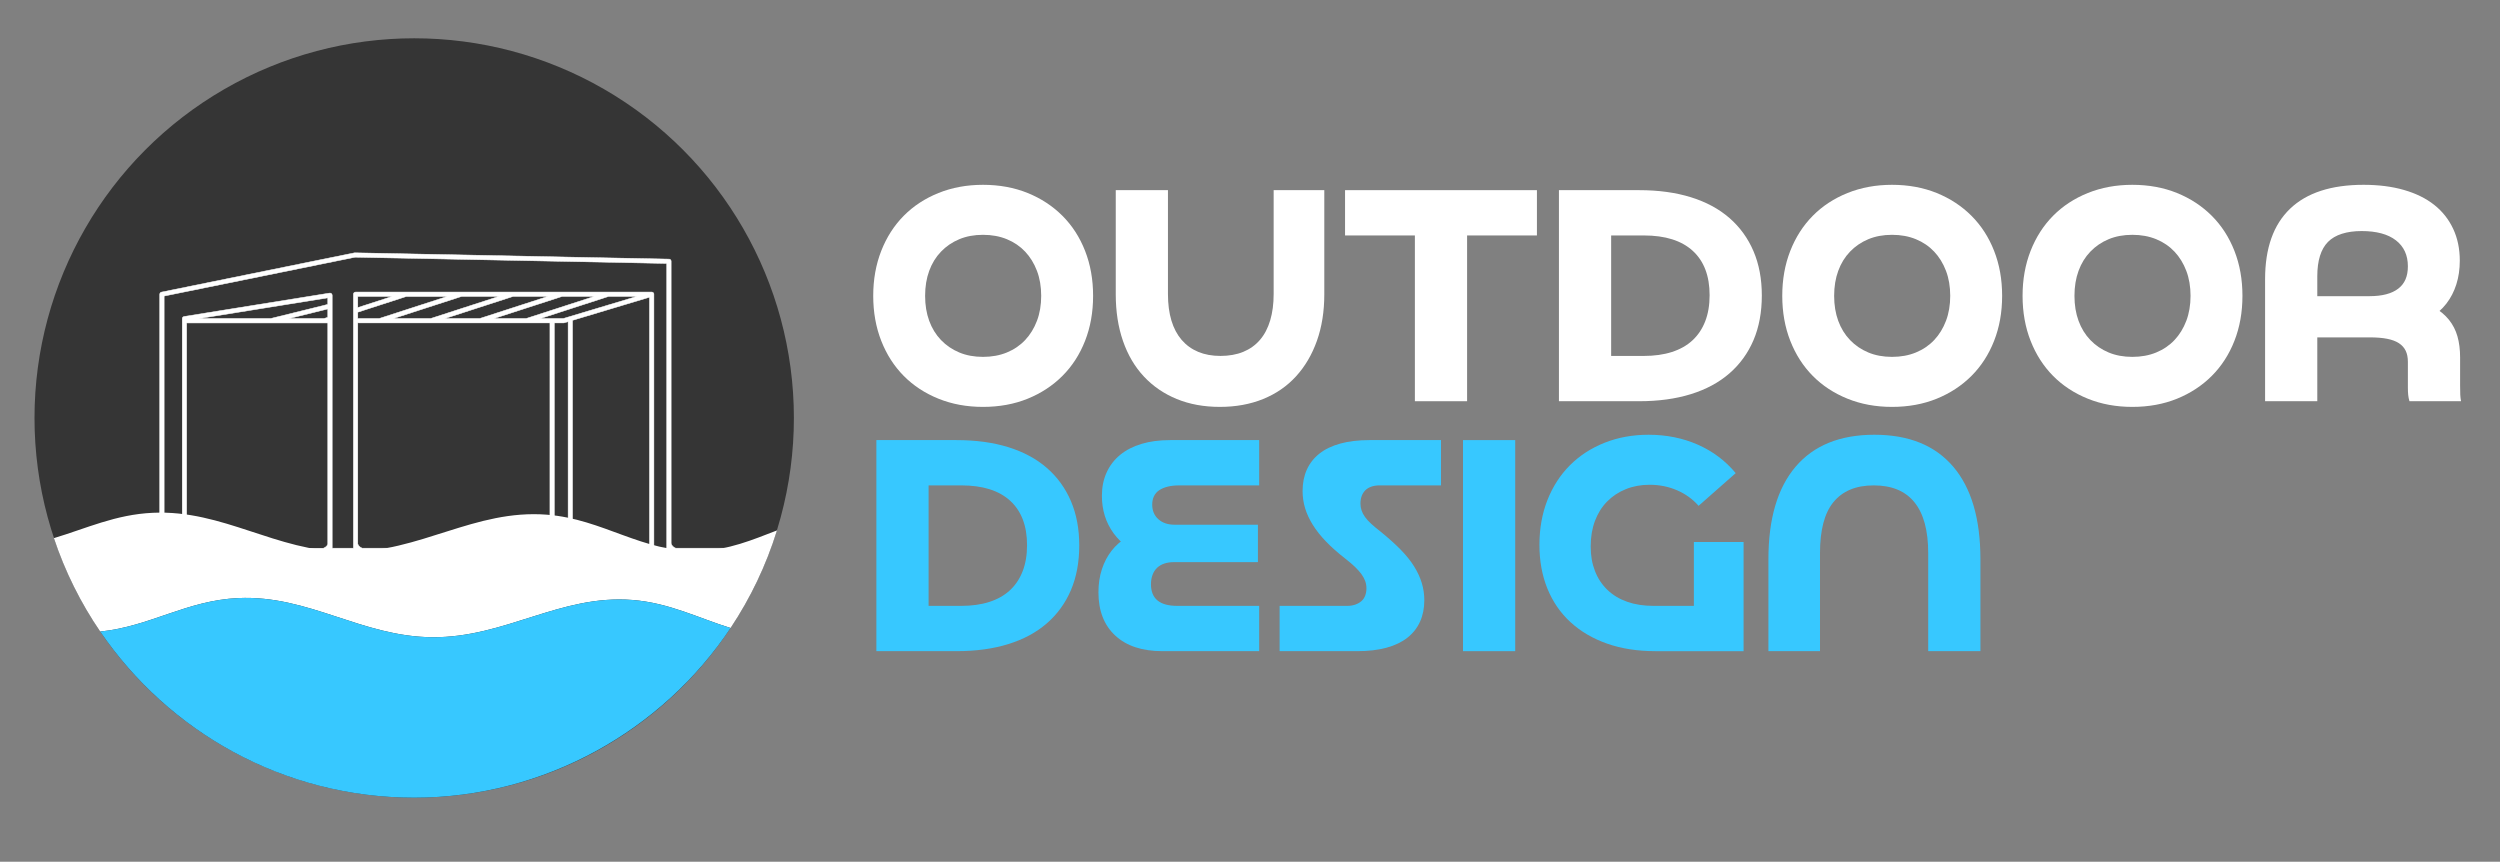 <?xml version="1.0" encoding="UTF-8"?>
<svg id="Layer_1" xmlns="http://www.w3.org/2000/svg" width="5000" height="1723.47" viewBox="0 0 5000 1723.47">
  <rect x="0" y="0" width="5000" height="1723.47" fill="#808080" stroke="none"/>
  <defs>
    <style>
      .cls-1 {
        fill: #37c8ff;
      }

      .cls-2 {
        stroke: #fff;
        stroke-miterlimit: 10;
      }

      .cls-2, .cls-3 {
        fill: #fff;
      }

      .cls-4 {
        fill: none;
      }

      .cls-5 {
        fill: #353535;
      }
    </style>
  </defs>
  <g>
    <circle class="cls-5" cx="828.39" cy="835.97" r="759.39"/>
    <path class="cls-2" d="M1452.77,1096.42h-101.26c-3.56-1.4-8.07-4.22-9.26-9.69v-564.12c0-.06,0-.12,0-.18,0-.08,0-.15-.01-.23,0-.07-.02-.14-.03-.21-.01-.07-.02-.15-.03-.22-.01-.07-.03-.14-.05-.21-.02-.07-.03-.14-.05-.21-.02-.07-.05-.14-.07-.2-.02-.07-.05-.13-.07-.2-.03-.07-.06-.13-.09-.2-.03-.06-.06-.13-.09-.19-.03-.06-.07-.12-.11-.19-.04-.06-.07-.12-.11-.18-.04-.06-.08-.12-.12-.17-.04-.06-.08-.11-.12-.17-.04-.05-.09-.11-.14-.16-.05-.05-.09-.11-.14-.16-.05-.05-.1-.09-.15-.14-.05-.05-.1-.1-.16-.14-.05-.04-.11-.08-.16-.12-.06-.04-.11-.09-.17-.13-.06-.04-.11-.07-.17-.11-.06-.04-.12-.08-.19-.11-.06-.03-.12-.06-.18-.09-.06-.03-.13-.07-.2-.09-.06-.03-.13-.05-.2-.08-.07-.03-.13-.05-.2-.07-.07-.02-.14-.04-.21-.06-.07-.02-.14-.04-.21-.05-.07-.02-.15-.03-.22-.04-.07-.01-.14-.02-.21-.03-.07,0-.15-.01-.23-.02-.06,0-.12-.01-.18-.01l-626.23-12.56c-.18-.02-.37-.04-.56-.04h-1.44c-.05,0-.1,0-.16,0-.09,0-.17,0-.26.01-.04,0-.07,0-.11.01-.12.01-.23.03-.34.05,0,0,0,0,0,0l-385.89,78.52c-2.04.42-3.51,2.21-3.51,4.29v498.22c-1.19,5.46-5.7,8.27-9.25,9.67h-101.27c-2.42,0-4.38,1.96-4.38,4.38s1.96,4.38,4.38,4.38h1243.82c2.42,0,4.38-1.96,4.38-4.38s-1.96-4.38-4.38-4.38ZM710.14,514.39l623.36,12.5v569.52h-25.71v-507.89s0-.06,0-.1c0-.08,0-.17-.01-.25,0-.07-.01-.13-.02-.2,0-.03,0-.06,0-.09,0-.04-.02-.08-.02-.12-.01-.07-.03-.14-.04-.21-.01-.07-.03-.13-.05-.19-.02-.07-.04-.14-.06-.21-.02-.07-.05-.13-.07-.19-.02-.06-.05-.13-.07-.19-.03-.07-.07-.14-.1-.21-.03-.05-.05-.1-.08-.15-.05-.1-.11-.19-.17-.28-.01-.02-.03-.04-.04-.06-.08-.11-.16-.22-.24-.32-.02-.03-.05-.05-.07-.08-.06-.08-.13-.15-.2-.22-.04-.04-.07-.07-.11-.1-.06-.06-.12-.11-.18-.17-.04-.04-.09-.07-.14-.11-.06-.05-.12-.09-.18-.14-.05-.04-.1-.07-.16-.1-.06-.04-.12-.08-.18-.11-.06-.03-.11-.06-.17-.09-.06-.03-.13-.06-.19-.09-.06-.03-.12-.05-.18-.08-.07-.03-.13-.05-.2-.07-.06-.02-.12-.04-.18-.06-.07-.02-.15-.04-.22-.06-.06-.01-.12-.03-.18-.04-.09-.02-.17-.03-.26-.04-.05,0-.1-.02-.15-.02-.14-.01-.28-.02-.43-.02h-592.23c-2.42,0-4.38,1.96-4.38,4.38v32.71s0,.03,0,.04v475.15h-42.47v-458.64s0-.03,0-.04v-47.23c0-1.28-.56-2.5-1.54-3.33-.98-.83-2.27-1.19-3.54-.99l-291.09,46.84c-2.12.34-3.68,2.17-3.68,4.32v459.06h-36.25v-504.32l381.91-77.71ZM1126.57,637.07h-45.94l135.19-43.81c.29-.09.56-.21.81-.36h56.97l-147.03,44.17ZM1052.22,637.07h-64.43l135.19-43.81c.29-.09.56-.21.81-.36h64.72l-136.29,44.17ZM959.38,637.07h-69.7l136.29-44.17h69.7l-136.29,44.17ZM861.26,637.07h-74.55l136.29-44.17h74.55l-136.29,44.17ZM758.3,637.07h-40.9c-.66,0-1.29.15-1.85.41v-13.08l96.08-31.13c.29-.09.56-.21.81-.36h82.15l-136.29,44.17ZM715.55,615.18v-22.28h68.77l-68.77,22.28ZM715.55,1087.97v-442.56c.56.26,1.19.41,1.85.41h41.56s.02,0,.03,0,.02,0,.03,0h102.9s.02,0,.03,0,.02,0,.03,0h98.05s.02,0,.03,0,.02,0,.03,0h92.78s.02,0,.03,0,.02,0,.03,0h46.92v443.51c-1.83,3.79-5.42,5.93-8.36,7.09h-367.03c-3.27-1.29-7.36-3.79-8.92-8.44ZM1108.62,645.82h18.6c.43,0,.85-.06,1.26-.19l7.77-2.33v453.11h-27.63v-450.59ZM1145,1089.67v-448.23c0-.26-.03-.51-.07-.75l154.09-46.29v492.51c-1.25,5.34-5.7,8.11-9.22,9.49h-136.61c-2.85-1.12-6.32-3.16-8.2-6.74ZM577.88,637.07l72.09-17.78s.06-.02.09-.02l5.51-1.49v16.85l-7.54,2.44h-70.15ZM655.57,608.7l-7.75,2.09-106.51,26.27h-143.11l257.37-41.42v13.05ZM373.24,1088.02v-442.19h275.45s.02,0,.03,0,.02,0,.03,0h6.82v442.7c-1.68,4.31-5.57,6.66-8.72,7.9h-264.72c-3.26-1.29-7.33-3.77-8.9-8.4Z"/>
    <g>
      <path class="cls-4" d="M175.93,924.36c146.16,1.19,255.74-85.79,400.36-74.52,112.99,8.81,190.49,75.81,304.4,72.52,111.37-3.22,181.93-73.34,293.51-70.84,108.08,2.42,167.79,70.96,273.99,81.66,48.93,4.93,92.8-3.07,135.25-15.71,2.86-26.78,4.32-53.97,4.32-81.5,0-419.4-339.99-759.39-759.39-759.39S69,416.58,69,835.97c0,24.99,1.21,49.69,3.57,74.06,32.85,8.27,66.89,14.03,103.37,14.33Z"/>
      <path class="cls-3" d="M1093.74,1029.37c-144.62-11.27-254.2,75.71-400.36,74.52-141.62-1.15-246.62-84.57-387.51-78.31-74.73,3.32-133.59,31.45-198.07,50.68,22.3,66.92,53.67,129.69,92.63,186.87,99.75-10.18,172.82-62.4,276.34-67,140.89-6.26,245.9,77.16,387.51,78.31,146.16,1.19,255.74-85.79,400.36-74.52,73.98,5.77,132.75,36.48,196.49,56.08,39.68-59.66,71.15-125.25,92.79-195.15-48.59,18.6-96.39,39.33-155.78,41.05-113.91,3.29-191.41-63.71-304.4-72.52Z"/>
      <path class="cls-1" d="M864.28,1274.43c-141.62-1.15-246.62-84.57-387.51-78.31-103.52,4.6-176.59,56.82-276.34,67,136.69,200.55,366.94,332.24,627.95,332.24s496.69-134.81,632.75-339.36c-63.74-19.6-122.5-50.31-196.49-56.08-144.62-11.27-254.2,75.71-400.36,74.52Z"/>
    </g>
  </g>
  <g>
    <path class="cls-3" d="M1762.49,501.74c10.69-27.26,25.69-50.64,44.98-70.14,19.29-19.5,42.46-34.7,69.52-45.61,27.05-10.9,56.72-16.36,89.02-16.36s62.49,5.46,89.33,16.36c26.83,10.91,50.01,26.11,69.52,45.61,19.5,19.5,34.6,42.89,45.29,70.14,10.69,27.27,16.04,57.25,16.04,89.96s-5.35,62.7-16.04,89.96c-10.69,27.27-25.79,50.64-45.29,70.15-19.5,19.5-42.68,34.71-69.52,45.61-26.85,10.9-56.62,16.36-89.33,16.36s-61.97-5.46-89.02-16.36c-27.05-10.9-50.23-26.11-69.52-45.61-19.3-19.5-34.29-42.88-44.98-70.15-10.69-27.26-16.04-57.25-16.04-89.96s5.35-62.69,16.04-89.96ZM2073.9,541.68c-5.66-14.88-13.53-27.68-23.59-38.38-10.07-10.69-22.23-18.97-36.49-24.85-14.26-5.87-30.2-8.81-47.81-8.81s-33.45,2.94-47.5,8.81c-14.06,5.88-26.22,14.16-36.49,24.85-10.28,10.69-18.15,23.49-23.59,38.38-5.46,14.89-8.18,31.56-8.18,50.01s2.72,35.13,8.18,50.01c5.45,14.89,13.31,27.68,23.59,38.38,10.27,10.69,22.43,18.98,36.49,24.85,14.05,5.88,29.88,8.81,47.5,8.81s33.55-2.93,47.81-8.81c14.25-5.87,26.42-14.15,36.49-24.85,10.07-10.69,17.93-23.48,23.59-38.38,5.66-14.88,8.49-31.55,8.49-50.01s-2.83-35.12-8.49-50.01Z"/>
    <path class="cls-3" d="M2335.91,380.32v207.6c0,20.13,2.3,37.85,6.92,53.16,4.61,15.31,11.42,28.21,20.45,38.69,9.01,10.49,20.02,18.46,33.03,23.91,12.99,5.46,27.89,8.18,44.67,8.18s32.4-2.72,45.61-8.18c13.21-5.45,24.32-13.42,33.34-23.91,9.01-10.48,15.83-23.48,20.45-39,4.61-15.51,6.92-33.13,6.92-52.84v-207.6h101.29v208.23c0,34.39-4.94,65.43-14.78,93.11-9.86,27.68-23.81,51.38-41.83,71.09-18.04,19.72-39.95,34.82-65.74,45.3-25.79,10.48-54.63,15.73-86.5,15.73s-60.61-5.25-86.19-15.73c-25.59-10.48-47.5-25.48-65.74-44.98-18.24-19.5-32.19-43.19-41.84-71.09-9.65-27.89-14.47-59.03-14.47-93.42v-208.23h104.43Z"/>
    <path class="cls-3" d="M3073.84,470.91h-139.66v331.54h-104.43v-331.54h-139.66v-90.59h383.75v90.59Z"/>
    <path class="cls-3" d="M3278.29,380.32c38.58,0,73.07,4.72,103.49,14.15,30.4,9.44,56.09,23.28,77.07,41.52,20.97,18.24,37.01,40.37,48.13,66.37,11.11,26.01,16.67,55.58,16.67,88.7s-5.56,63.33-16.67,89.33c-11.12,26.01-27.16,48.13-48.13,66.37-20.98,18.24-46.66,32.08-77.07,41.52-30.41,9.44-64.91,14.16-103.49,14.16h-160.42v-422.13h160.42ZM3222.3,711.86h65.43c20.97,0,39.63-2.61,55.99-7.86,16.36-5.24,30.09-12.99,41.21-23.28,11.11-10.27,19.6-22.96,25.48-38.06,5.87-15.1,8.81-32.5,8.81-52.22,0-38.58-11.22-68.15-33.66-88.7-22.44-20.54-55.05-30.83-97.83-30.83h-65.43v240.94Z"/>
    <path class="cls-3" d="M3580.56,501.74c10.7-27.26,25.69-50.64,44.98-70.14,19.29-19.5,42.46-34.7,69.52-45.61,27.05-10.9,56.72-16.36,89.02-16.36s62.49,5.46,89.33,16.36c26.83,10.91,50.01,26.11,69.52,45.61,19.5,19.5,34.6,42.89,45.29,70.14,10.7,27.27,16.04,57.25,16.04,89.96s-5.35,62.7-16.04,89.96c-10.69,27.27-25.79,50.64-45.29,70.15-19.5,19.5-42.68,34.71-69.52,45.61-26.85,10.9-56.62,16.36-89.33,16.36s-61.97-5.46-89.02-16.36-50.23-26.11-69.52-45.61c-19.3-19.5-34.29-42.88-44.98-70.15-10.69-27.26-16.04-57.25-16.04-89.96s5.35-62.69,16.04-89.96ZM3891.96,541.68c-5.66-14.88-13.53-27.68-23.59-38.38-10.07-10.69-22.24-18.97-36.49-24.85-14.26-5.87-30.2-8.81-47.81-8.81s-33.45,2.94-47.5,8.81c-14.06,5.88-26.22,14.16-36.49,24.85-10.28,10.69-18.15,23.49-23.59,38.38-5.46,14.89-8.18,31.56-8.18,50.01s2.72,35.13,8.18,50.01c5.45,14.89,13.31,27.68,23.59,38.38,10.27,10.69,22.43,18.98,36.49,24.85,14.05,5.88,29.88,8.81,47.5,8.81s33.55-2.93,47.81-8.81c14.25-5.87,26.42-14.15,36.49-24.85,10.07-10.69,17.93-23.48,23.59-38.38,5.66-14.88,8.49-31.55,8.49-50.01s-2.83-35.12-8.49-50.01Z"/>
    <path class="cls-3" d="M4061.19,501.74c10.7-27.26,25.69-50.64,44.98-70.14,19.29-19.5,42.46-34.7,69.52-45.61,27.05-10.9,56.72-16.36,89.02-16.36s62.49,5.46,89.33,16.36c26.83,10.91,50.01,26.11,69.52,45.61,19.5,19.5,34.6,42.89,45.29,70.14,10.7,27.27,16.04,57.25,16.04,89.96s-5.35,62.7-16.04,89.96c-10.69,27.27-25.79,50.64-45.29,70.15-19.5,19.5-42.68,34.71-69.52,45.61-26.85,10.9-56.62,16.36-89.33,16.36s-61.97-5.46-89.02-16.36c-27.05-10.9-50.23-26.11-69.52-45.61-19.3-19.5-34.29-42.88-44.98-70.15-10.69-27.26-16.04-57.25-16.04-89.96s5.35-62.69,16.04-89.96ZM4372.59,541.68c-5.66-14.88-13.53-27.68-23.59-38.38-10.07-10.69-22.24-18.97-36.49-24.85-14.26-5.87-30.2-8.81-47.81-8.81s-33.45,2.94-47.5,8.81c-14.06,5.88-26.22,14.16-36.49,24.85-10.28,10.69-18.15,23.49-23.59,38.38-5.46,14.89-8.18,31.56-8.18,50.01s2.72,35.13,8.18,50.01c5.45,14.89,13.31,27.68,23.59,38.38,10.27,10.69,22.43,18.98,36.49,24.85,14.05,5.88,29.88,8.81,47.5,8.81s33.55-2.93,47.81-8.81c14.25-5.87,26.42-14.15,36.49-24.85,10.07-10.69,17.93-23.48,23.59-38.38,5.66-14.88,8.49-31.55,8.49-50.01s-2.83-35.12-8.49-50.01Z"/>
    <path class="cls-3" d="M4530.18,802.45v-244.09c0-62.06,16.67-109.04,50.01-140.92,33.34-31.87,82.3-47.81,146.9-47.81,30.2,0,57.25,3.46,81.15,10.38,23.91,6.92,44.04,16.89,60.39,29.88,16.36,13,28.94,28.94,37.75,47.81,8.81,18.87,13.21,40.06,13.21,63.54,0,17.2-2.31,33.03-6.92,47.5-4.62,14.47-11.23,27.27-19.82,38.37-8.6,11.12-19.09,20.45-31.45,28-12.38,7.55-26.32,13-41.84,16.36l1.89-57.88c18.03,6.29,33.34,13.11,45.92,20.45,12.58,7.34,22.75,15.84,30.51,25.48,7.76,9.65,13.42,20.66,16.99,33.03,3.56,12.38,5.35,26.53,5.35,42.46v55.99c0,7.97.1,14.15.31,18.56.21,4.4.73,8.71,1.57,12.9h-103.17c-1.26-4.19-2.1-8.38-2.52-12.58-.42-4.19-.63-9.01-.63-14.47v-51.59c0-8.81-1.47-16.25-4.4-22.33-2.94-6.07-7.45-11.11-13.53-15.1-6.08-3.98-13.95-6.92-23.59-8.81-9.65-1.89-21.18-2.83-34.6-2.83h-156.02v-82.41h155.39c12.58,0,23.69-1.26,33.34-3.77,9.64-2.52,17.71-6.29,24.22-11.32,6.5-5.03,11.32-11.22,14.47-18.56,3.15-7.33,4.72-16.04,4.72-26.11,0-22.22-7.97-39.53-23.91-51.9-15.94-12.37-38.8-18.56-68.57-18.56s-53.06,7.23-67.31,21.7c-14.26,14.47-21.39,37.43-21.39,68.89v249.75h-104.43Z"/>
    <path class="cls-1" d="M1913.16,880.2c38.58,0,73.07,4.72,103.49,14.15,30.4,9.44,56.09,23.28,77.06,41.52,20.97,18.24,37.01,40.37,48.13,66.37,11.11,26.01,16.67,55.58,16.67,88.7s-5.56,63.33-16.67,89.33c-11.12,26.01-27.16,48.13-48.13,66.37-20.98,18.24-46.66,32.08-77.06,41.52-30.41,9.44-64.91,14.16-103.49,14.16h-160.42v-422.13h160.42ZM1857.17,1211.73h65.43c20.97,0,39.63-2.61,55.99-7.86,16.36-5.24,30.09-12.99,41.21-23.28,11.11-10.27,19.6-22.96,25.48-38.06,5.87-15.1,8.81-32.5,8.81-52.22,0-38.58-11.23-68.15-33.66-88.7-22.44-20.54-55.05-30.83-97.83-30.83h-65.43v240.94Z"/>
    <path class="cls-1" d="M2203.8,1138.44c4.61-14.05,11.11-26.42,19.5-37.12,8.38-10.69,18.56-19.6,30.51-26.74,11.95-7.13,25.48-12.16,40.58-15.1l-3.77,50.96c-26.84-7.96-48.03-22.65-63.54-44.04-15.52-21.39-23.28-46.34-23.28-74.86,0-17.19,3.15-32.71,9.44-46.55,6.29-13.84,15.3-25.58,27.05-35.23,11.74-9.64,26-16.99,42.78-22.02,16.77-5.03,35.86-7.55,57.25-7.55h178.04v90.59h-159.79c-8.81,0-16.57.85-23.28,2.52-6.71,1.68-12.38,4.09-16.99,7.23-4.62,3.15-8.08,7.14-10.38,11.95-2.31,4.83-3.46,10.38-3.46,16.67,0,12.17,4.09,21.92,12.27,29.25,8.18,7.34,18.97,11.01,32.4,11.01h166.71v74.86h-167.97c-7.14,0-13.53.94-19.19,2.83-5.66,1.89-10.49,4.72-14.47,8.49-3.99,3.77-7.03,8.49-9.12,14.16-2.1,5.66-3.15,11.85-3.15,18.56,0,14.69,4.4,25.59,13.21,32.71,8.81,7.14,21.8,10.69,39,10.69h164.2v90.59h-193.76c-40.26,0-71.62-10.38-94.05-31.14-22.44-20.76-33.66-49.59-33.66-86.5,0-16.77,2.3-32.18,6.92-46.24Z"/>
    <path class="cls-1" d="M2881.96,970.79h-123.3c-5.88,0-11.23.85-16.04,2.52-4.83,1.68-8.81,4.09-11.95,7.23-3.14,3.15-5.56,6.92-7.23,11.32-1.68,4.4-2.52,9.54-2.52,15.41,0,4.62.73,9.12,2.2,13.53,1.46,4.4,3.77,8.81,6.92,13.21,3.15,4.4,7.24,8.92,12.27,13.53,5.03,4.62,11.32,9.86,18.87,15.73,15.51,12.58,28.83,24.53,39.95,35.86,11.11,11.32,20.13,22.55,27.05,33.66,6.92,11.12,12.05,22.23,15.41,33.34,3.35,11.12,5.03,22.55,5.03,34.29,0,15.94-2.83,30.2-8.49,42.78-5.66,12.58-14.06,23.28-25.16,32.08-11.12,8.81-25.07,15.52-41.84,20.13-16.78,4.62-36.28,6.92-58.51,6.92h-155.39v-90.59h135.26c5.87,0,11.22-.84,16.04-2.52,4.82-1.67,8.91-3.98,12.27-6.92,3.35-2.93,5.87-6.61,7.55-11.01,1.67-4.4,2.52-9.33,2.52-14.78,0-5.03-.85-9.85-2.52-14.47-1.68-4.61-4.2-9.22-7.55-13.84-3.36-4.61-7.66-9.44-12.9-14.47-5.25-5.03-11.64-10.48-19.19-16.36-15.1-11.74-27.99-23.17-38.69-34.29-10.69-11.11-19.5-22.22-26.42-33.34-6.92-11.11-12.06-22.22-15.41-33.34-3.36-11.11-5.03-22.54-5.03-34.29,0-15.93,2.83-30.2,8.49-42.78,5.66-12.58,14.05-23.28,25.16-32.08,11.11-8.81,25.06-15.51,41.84-20.13,16.77-4.61,36.27-6.92,58.51-6.92h142.81v90.59Z"/>
    <path class="cls-1" d="M2925.99,880.2h104.43v422.13h-104.43v-422.13Z"/>
    <path class="cls-1" d="M3094.89,1000.04c10.7-27.05,25.69-50.22,44.98-69.52,19.29-19.29,42.36-34.29,69.2-44.98,26.83-10.69,56.2-16.04,88.07-16.04,35.64,0,68.46,6.61,98.45,19.82,29.98,13.21,55.25,32.19,75.81,56.93l-74.23,65.43c-11.75-13.42-26.11-23.8-43.09-31.14-16.99-7.33-35.34-11.01-55.05-11.01-17.2,0-33.03,2.94-47.5,8.81-14.47,5.88-26.95,14.16-37.43,24.85-10.49,10.69-18.56,23.59-24.22,38.69-5.66,15.1-8.49,32.08-8.49,50.96s2.83,34.39,8.49,49.07c5.66,14.69,13.94,27.27,24.85,37.75,10.9,10.49,24.11,18.46,39.63,23.91,15.51,5.46,33.13,8.18,52.84,8.18h80.53v-127.71h99.4v218.3h-176.15c-36.07,0-68.37-5.03-96.88-15.1-28.53-10.07-52.84-24.32-72.98-42.78-20.13-18.45-35.54-40.78-46.24-67-10.69-26.21-16.04-55.46-16.04-87.76s5.35-62.6,16.04-89.65Z"/>
    <path class="cls-1" d="M3856.41,1302.32v-196.28c0-44.87-9.12-78.64-27.37-101.29-18.24-22.65-45.4-33.97-81.47-33.97-18.04,0-33.76,2.83-47.18,8.49-13.43,5.66-24.64,14.06-33.66,25.16-9.02,11.12-15.73,25.16-20.13,42.15-4.4,16.99-6.6,36.8-6.6,59.45v196.28h-103.17v-183.7c0-80.94,18.14-142.7,54.42-185.27,36.27-42.56,88.8-63.85,157.59-63.85s121.31,21.29,157.59,63.85c36.27,42.57,54.42,104.33,54.42,185.27v183.7h-104.43Z"/>
  </g>
</svg>